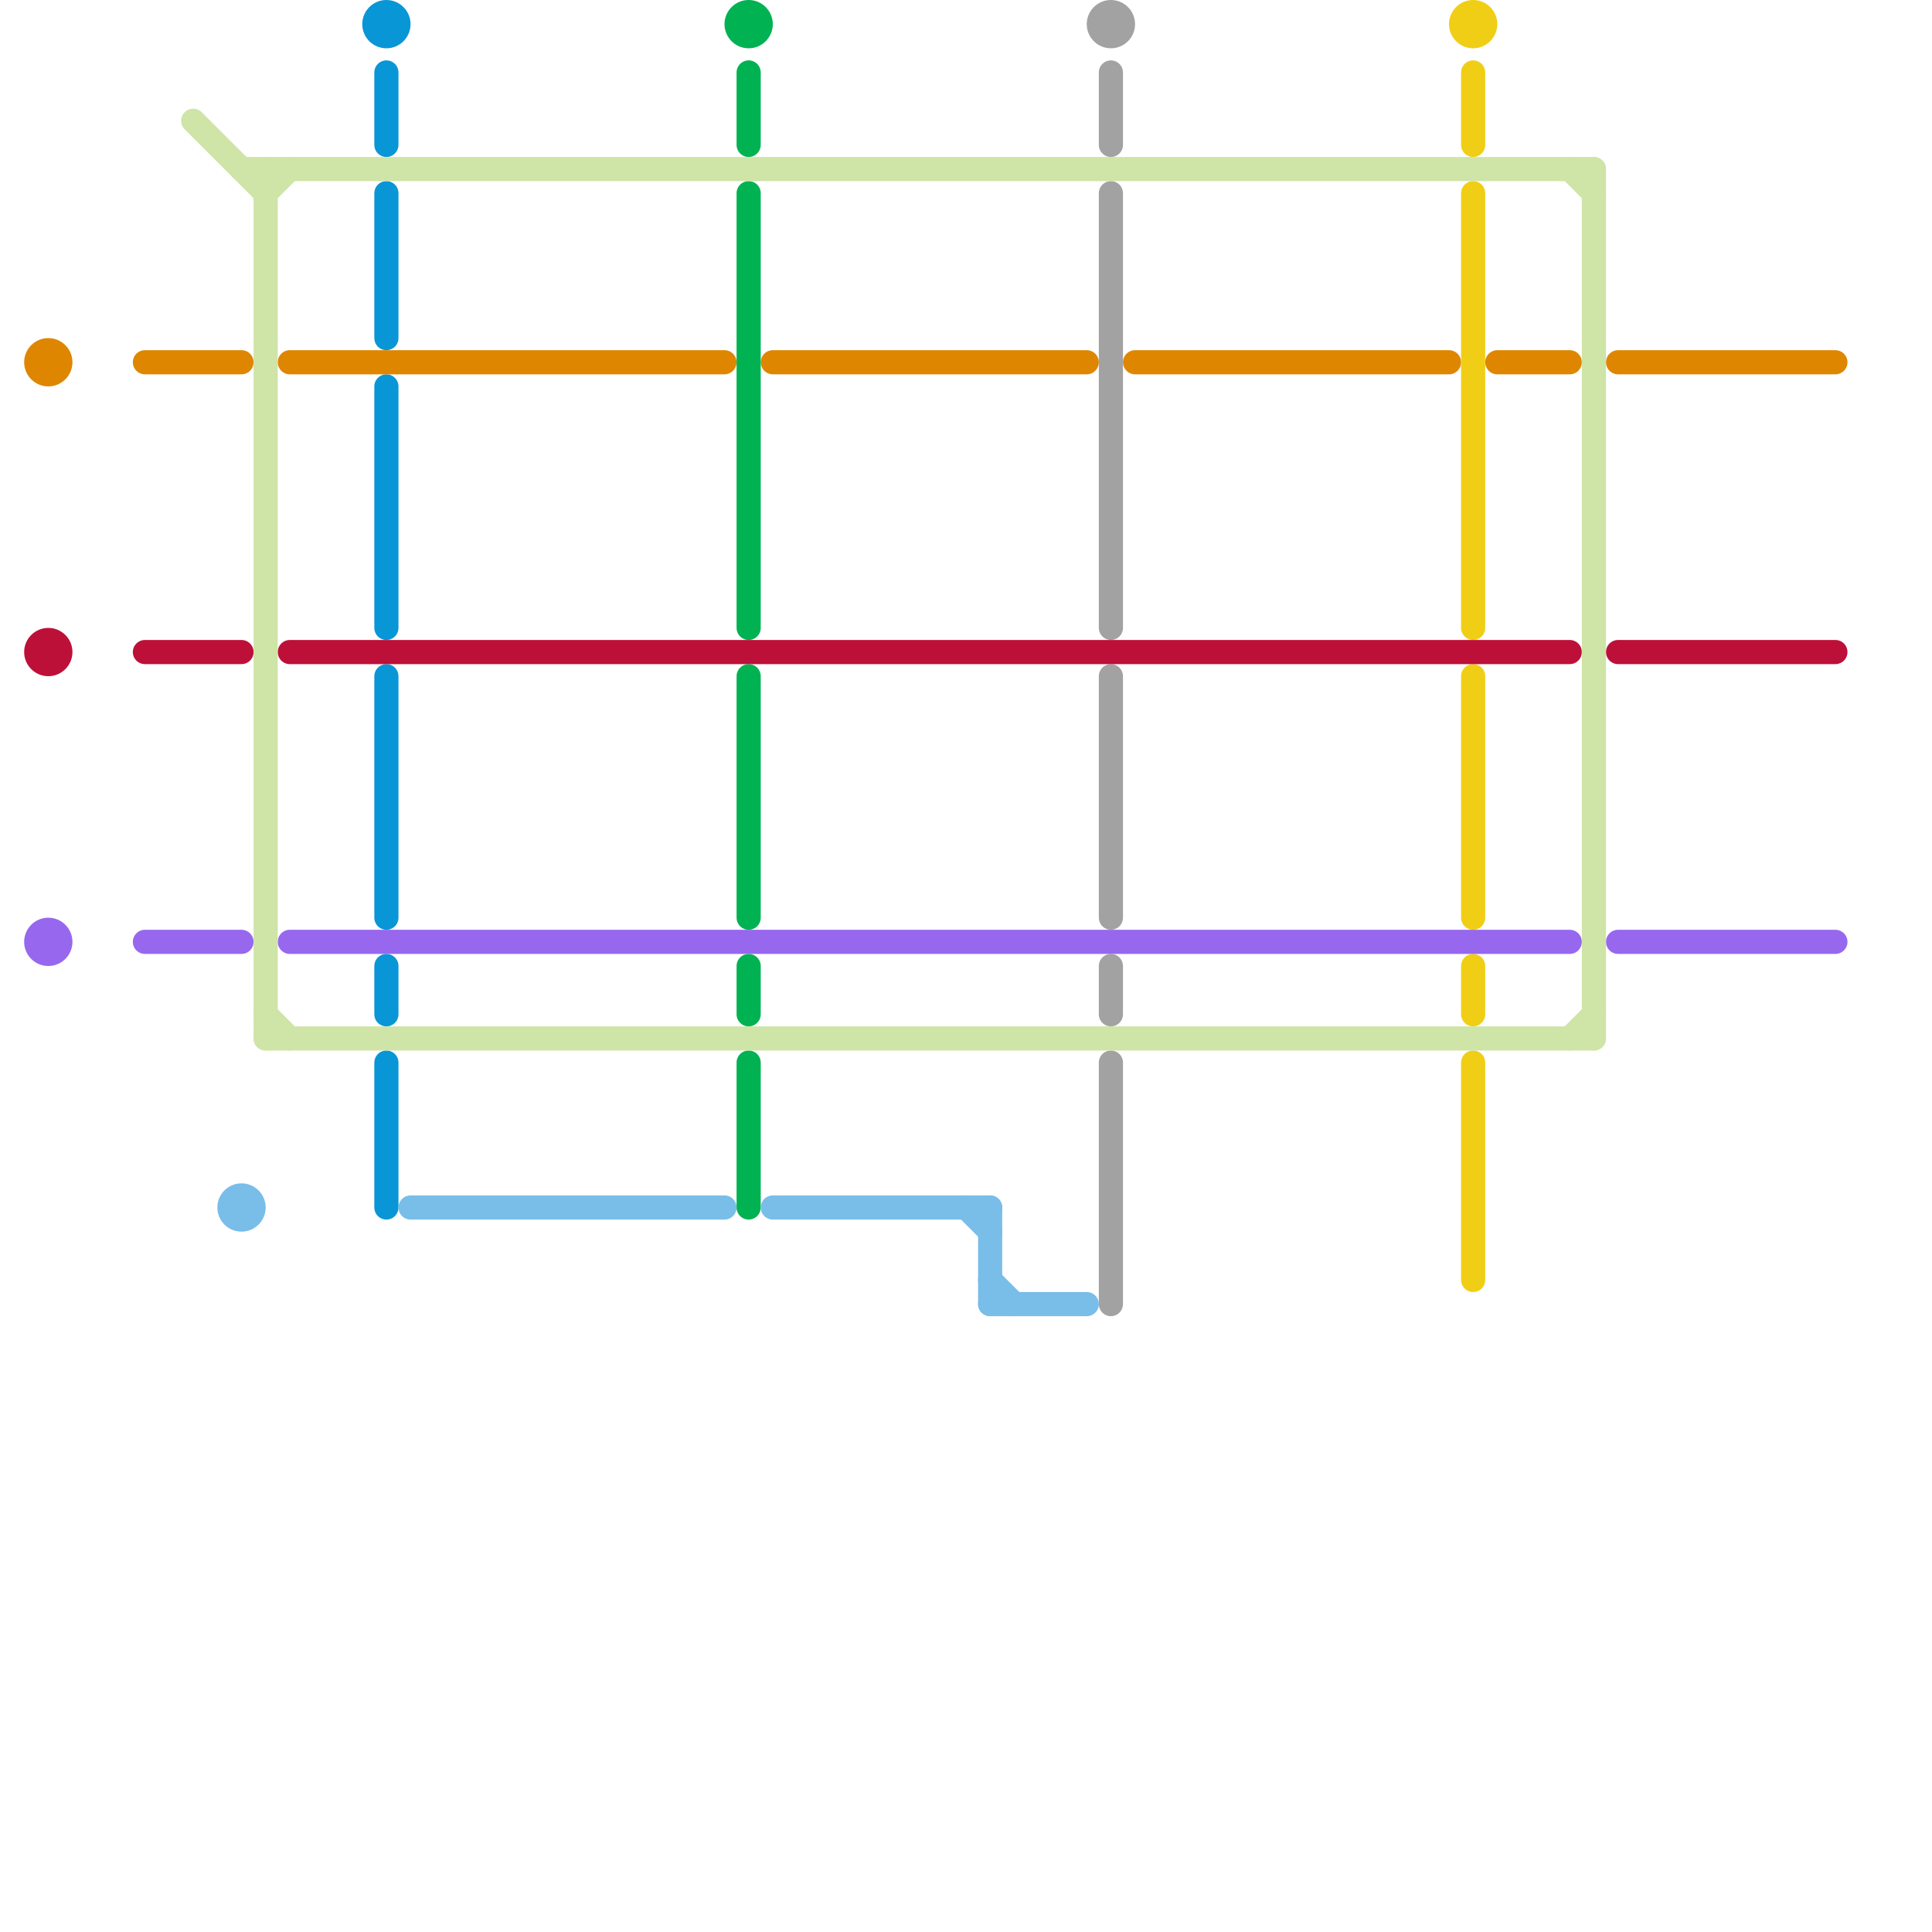
<svg version="1.1" xmlns="http://www.w3.org/2000/svg" viewBox="0 0 80 80">
<style>text { font: 1px Helvetica; font-weight: 600; white-space: pre; dominant-baseline: central; } line { stroke-width: 0.5; fill: none; stroke-linecap: round; stroke-linejoin: round; } .c0 { stroke: #0896d7 } .c1 { stroke: #df8600 } .c2 { stroke: #00b251 } .c3 { stroke: #a2a2a2 } .c4 { stroke: #f0ce15 } .c5 { stroke: #bd1038 } .c6 { stroke: #9768ee } .c7 { stroke: #cfe4a7 } .c8 { stroke: #79bde9 } .lh1 { stroke-width: 0.6; stroke-linecap: square; }.lh1 { stroke-width: 0.6; stroke-linecap: square; }.lh1 { stroke-width: 0.6; stroke-linecap: square; }.lh1 { stroke-width: 0.6; stroke-linecap: square; }.w1 { stroke-width: 1; }.l13 { stroke-linecap: square; }</style><defs><g id="wm-xf"><circle r="1.2" fill="#000"/><circle r="0.9" fill="#fff"/><circle r="0.6" fill="#000"/><circle r="0.3" fill="#fff"/></g><g id="wm"><circle r="0.6" fill="#000"/><circle r="0.3" fill="#fff"/></g></defs><line class="c0 w1" x1="16" y1="40" x2="16" y2="42"/><line class="c0 w1" x1="16" y1="28" x2="16" y2="38"/><line class="c0 w1" x1="16" y1="16" x2="16" y2="26"/><line class="c0 w1" x1="16" y1="3" x2="16" y2="6"/><line class="c0 w1" x1="16" y1="8" x2="16" y2="14"/><line class="c0 w1" x1="16" y1="44" x2="16" y2="50"/><circle cx="16" cy="1" r="1" fill="#0896d7" /><line class="c1 w1" x1="62" y1="15" x2="65" y2="15"/><line class="c1 w1" x1="67" y1="15" x2="76" y2="15"/><line class="c1 w1" x1="12" y1="15" x2="30" y2="15"/><line class="c1 w1" x1="6" y1="15" x2="10" y2="15"/><line class="c1 w1" x1="47" y1="15" x2="60" y2="15"/><line class="c1 w1" x1="32" y1="15" x2="45" y2="15"/><circle cx="2" cy="15" r="1" fill="#df8600" /><line class="c2 w1" x1="31" y1="3" x2="31" y2="6"/><line class="c2 w1" x1="31" y1="8" x2="31" y2="26"/><line class="c2 w1" x1="31" y1="44" x2="31" y2="50"/><line class="c2 w1" x1="31" y1="40" x2="31" y2="42"/><line class="c2 w1" x1="31" y1="28" x2="31" y2="38"/><circle cx="31" cy="1" r="1" fill="#00b251" /><line class="c3 w1" x1="46" y1="8" x2="46" y2="26"/><line class="c3 w1" x1="46" y1="40" x2="46" y2="42"/><line class="c3 w1" x1="46" y1="3" x2="46" y2="6"/><line class="c3 w1" x1="46" y1="44" x2="46" y2="54"/><line class="c3 w1" x1="46" y1="28" x2="46" y2="38"/><circle cx="46" cy="1" r="1" fill="#a2a2a2" /><line class="c4 w1" x1="61" y1="3" x2="61" y2="6"/><line class="c4 w1" x1="61" y1="28" x2="61" y2="38"/><line class="c4 w1" x1="61" y1="44" x2="61" y2="53"/><line class="c4 w1" x1="61" y1="8" x2="61" y2="26"/><line class="c4 w1" x1="61" y1="40" x2="61" y2="42"/><circle cx="61" cy="1" r="1" fill="#f0ce15" /><line class="c5 w1" x1="12" y1="27" x2="65" y2="27"/><line class="c5 w1" x1="6" y1="27" x2="10" y2="27"/><line class="c5 w1" x1="67" y1="27" x2="76" y2="27"/><circle cx="2" cy="27" r="1" fill="#bd1038" /><line class="c6 w1" x1="6" y1="39" x2="10" y2="39"/><line class="c6 w1" x1="67" y1="39" x2="76" y2="39"/><line class="c6 w1" x1="12" y1="39" x2="65" y2="39"/><circle cx="2" cy="39" r="1" fill="#9768ee" /><line class="c7 w1" x1="65" y1="7" x2="66" y2="8"/><line class="c7 w1" x1="11" y1="8" x2="12" y2="7"/><line class="c7 w1" x1="11" y1="7" x2="11" y2="43"/><line class="c7 w1" x1="8" y1="5" x2="11" y2="8"/><line class="c7 w1" x1="65" y1="43" x2="66" y2="42"/><line class="c7 w1" x1="66" y1="7" x2="66" y2="43"/><line class="c7 w1" x1="11" y1="42" x2="12" y2="43"/><line class="c7 w1" x1="11" y1="43" x2="66" y2="43"/><line class="c7 w1" x1="10" y1="7" x2="66" y2="7"/><line class="c8 w1" x1="41" y1="54" x2="45" y2="54"/><line class="c8 w1" x1="41" y1="53" x2="42" y2="54"/><line class="c8 w1" x1="17" y1="50" x2="30" y2="50"/><line class="c8 w1" x1="40" y1="50" x2="41" y2="51"/><line class="c8 w1" x1="41" y1="50" x2="41" y2="54"/><line class="c8 w1" x1="32" y1="50" x2="41" y2="50"/><circle cx="10" cy="50" r="1" fill="#79bde9" />
</svg>
